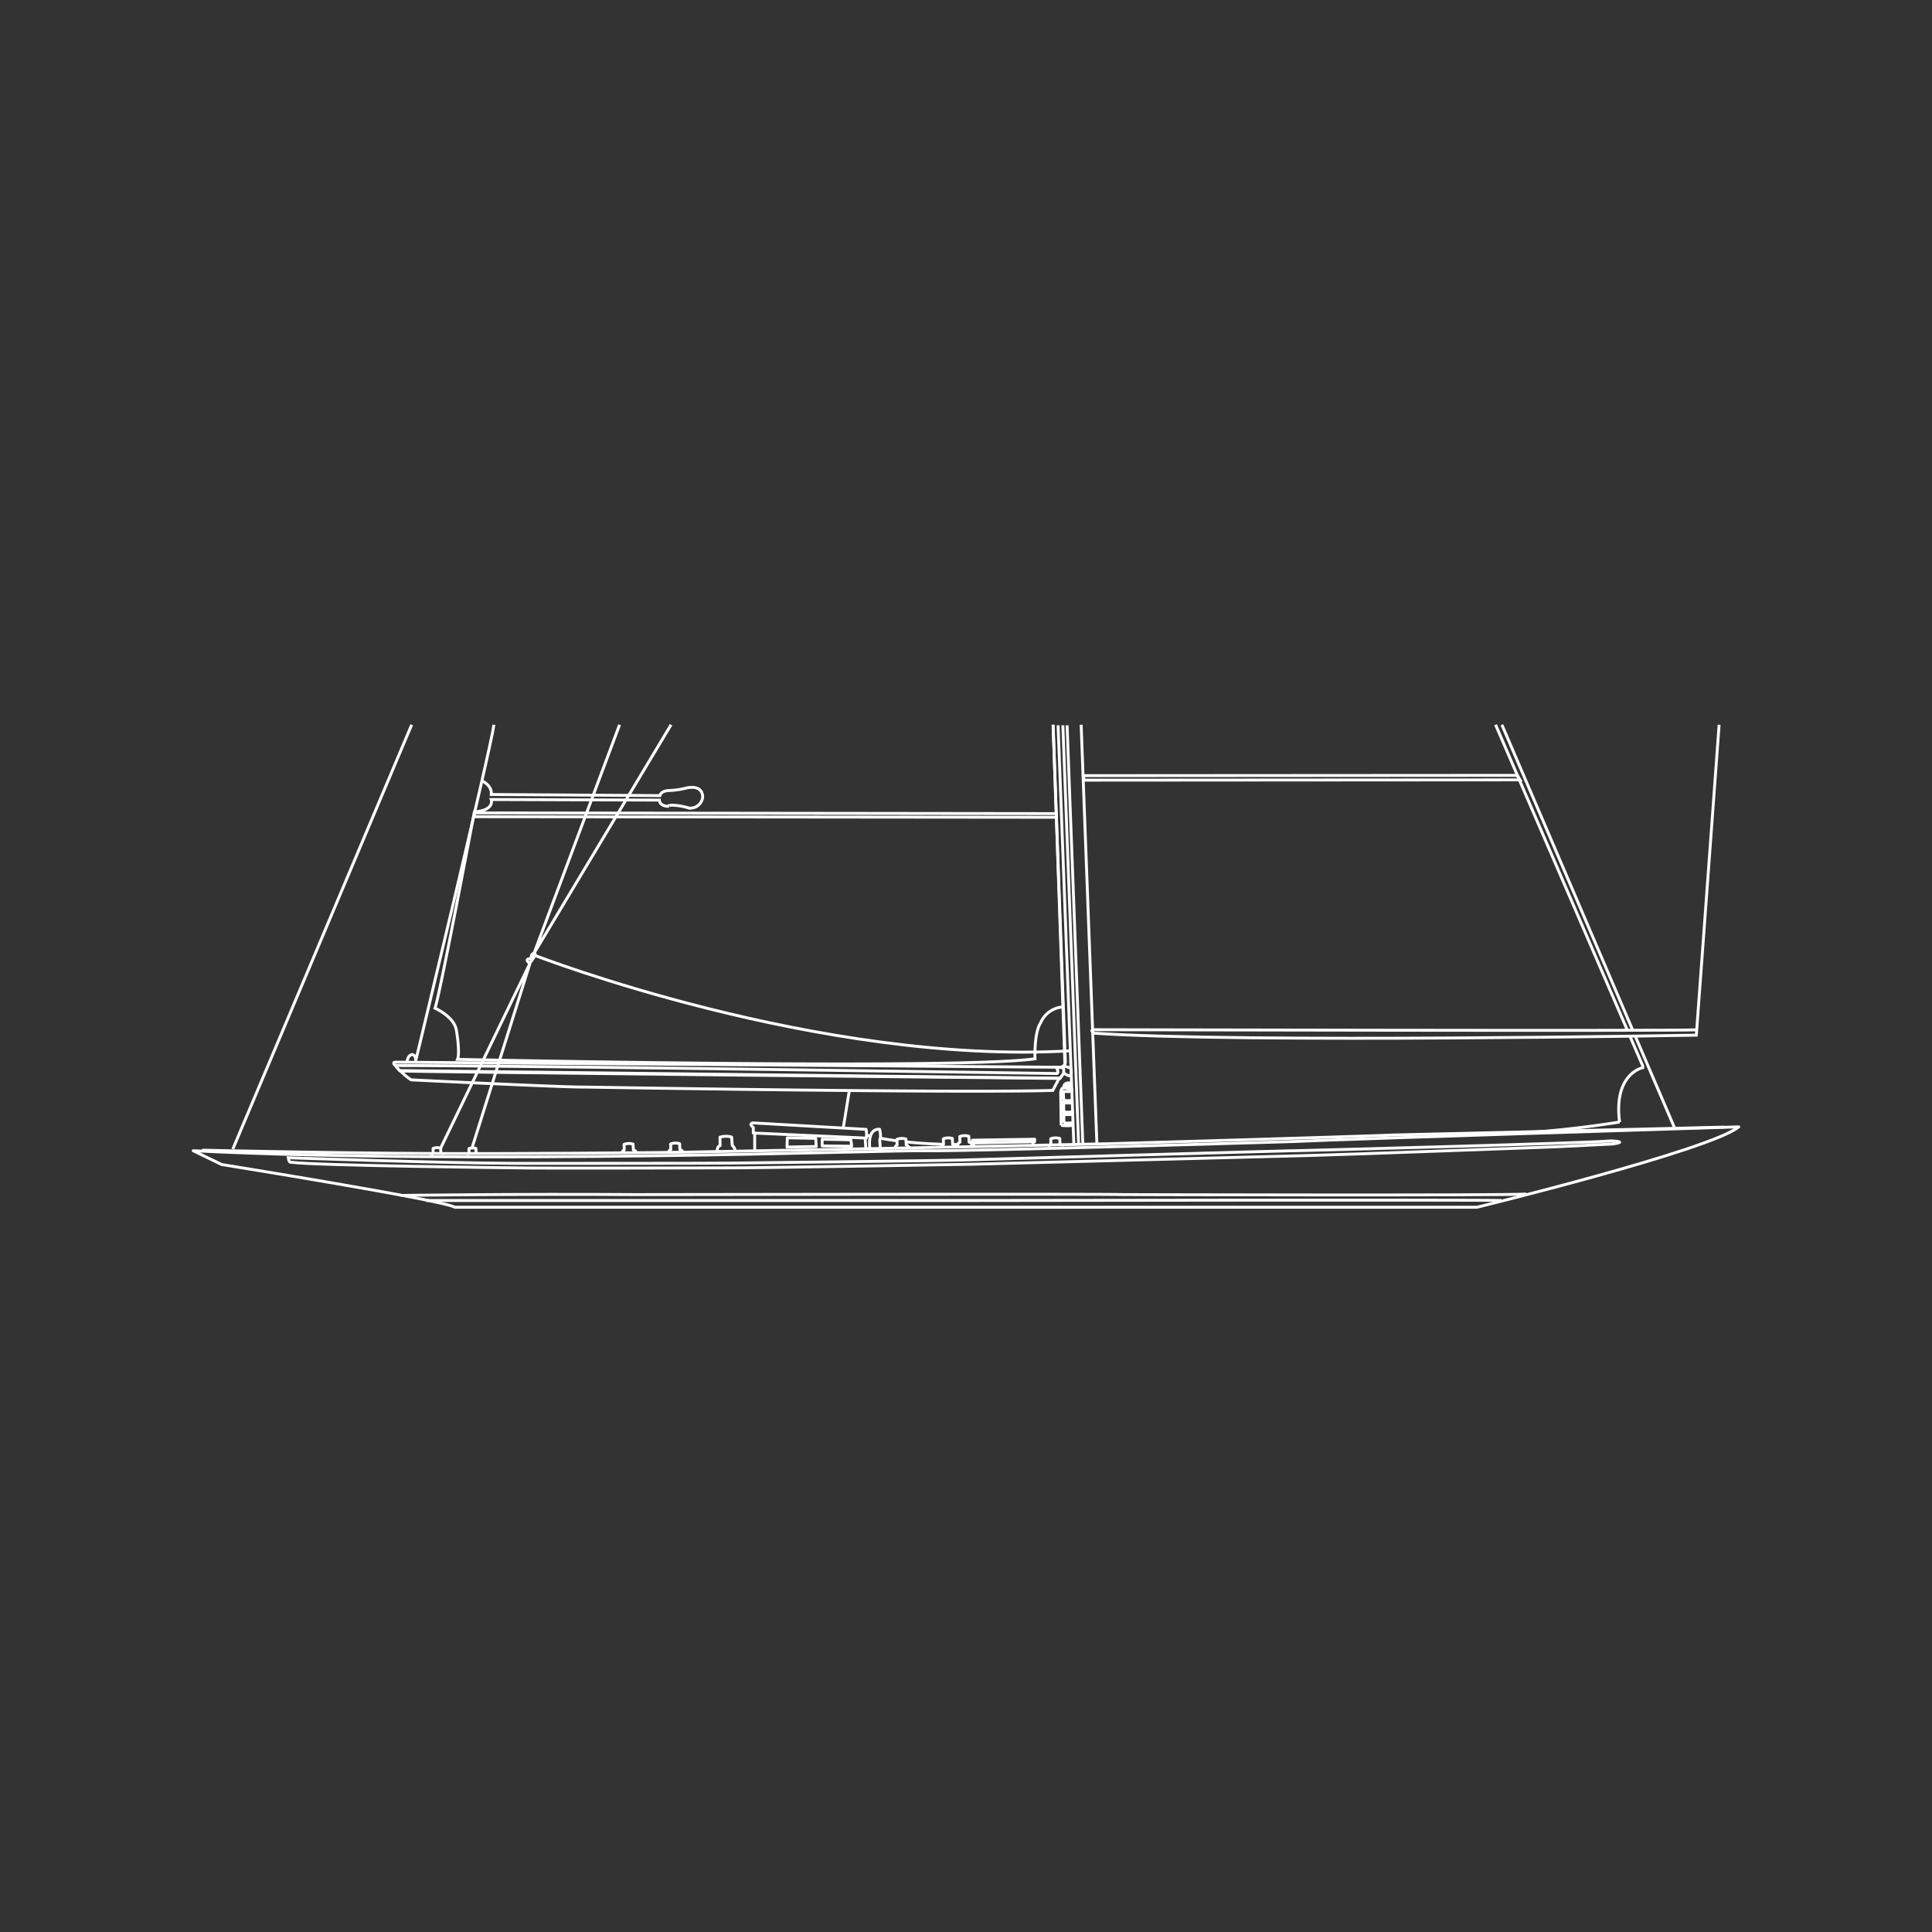 <svg xmlns="http://www.w3.org/2000/svg" width="10cm" height="10cm" viewBox="0 0 283.465 283.465"><rect x="0" y="0" width="283.465" height="283.465" fill="#333333" stroke="none"/><path d="M28.346,168.836l4.167,2.022s32.837,5.28,34.199,6.27H216.71s34.242-8.373,38.408-11.797c0,0-57.343,1.773-65.016,2.144,0,0-46.34,1.412-53.83,1.368-.193-.001-.361-.003-.501-.006C130.202,168.712,70.301,170.94,28.346,168.836Z" fill="none" stroke="#fff" stroke-linejoin="round" stroke-width="0.425"/><path d="M58.834,175.396s16.913-.248,34.363-.125c0,0,69.801-.124,71.534,0,0,0,56.023.166,59.2-.082" fill="none" stroke="#fff" stroke-width="0.425"/><path d="M62.504,176.138h80.073s74.009-.124,77.722,0" fill="none" stroke="#fff" stroke-width="0.425"/><path d="M42.294,169.867s22.195.783,33.58.825c0,0,29.167,0,31.271-.041,0,0,33.704-.371,35.602-.495,0,0,47.112-1.362,48.927-1.362,0,0,41.459-1.072,44.677-1.402,0,0,2.682.083.33.454,0,0-4.827.247-8.292.412,0,0-32.467,1.196-36.303,1.279,0,0-47.279,1.238-49.3,1.279,0,0-33.125.577-35.889.536,0,0-28.918.082-31.063,0,0,0-29.702-.33-33.085-.825C42.749,170.526,42.418,170.734,42.294,169.867Z" fill="none" stroke="#fff" stroke-width="0.425"/><path d="M29.646,168.754s24.816.577,42.472.494c0,0,23.226-.042,33.126-.29,0,0,40.591-.742,57.506-1.154,0,0,33.479-.949,41.73-1.278,0,0,43.83-1.032,48.492-1.155" fill="none" stroke="#fff" stroke-width="0.425"/><path d="M110.482,164.752l16.584.949a3.702,3.702,0,0,1,.041,1.279l-16.584-.743v-.825S109.781,164.917,110.482,164.752Z" fill="none" stroke="#fff" stroke-linejoin="round" stroke-width="0.425"/><line x1="110.73" y1="166.32" x2="110.73" y2="168.753" fill="none" stroke="#fff" stroke-linejoin="round" stroke-width="0.425"/><line x1="126.943" y1="167.062" x2="127.025" y2="168.465" fill="none" stroke="#fff" stroke-linejoin="round" stroke-width="0.425"/><polygon points="115.515 166.938 119.682 167.021 119.764 168.217 115.474 168.3 115.515 166.938" fill="none" stroke="#fff" stroke-linejoin="round" stroke-width="0.425"/><polygon points="120.631 167.145 124.838 167.227 124.962 168.176 120.631 168.135 120.631 167.145" fill="none" stroke="#fff" stroke-linejoin="round" stroke-width="0.425"/><path d="M127.623,168.465s-.454-2.867,1.423-2.784A3.533,3.533,0,0,1,129.17,167s-.082.062-.082.371l.062,1.073" fill="none" stroke="#fff" stroke-linejoin="round" stroke-width="0.425"/><path d="M105.245,168.959s-.085-.783.41-.866l-.02-1.238a2.921,2.921,0,0,1,1.712-.021l.082,1.217a1.262,1.262,0,0,1,.433.784" fill="none" stroke="#fff" stroke-linejoin="round" stroke-width="0.425"/><path d="M98.106,169.022a.467.467,0,0,1,.309-.35l-.021-.825a2.002,2.002,0,0,1,1.32-.041l.041.866s.371.082.371.289" fill="none" stroke="#fff" stroke-linejoin="round" stroke-width="0.425"/><path d="M91.279,169.083a.466.466,0,0,1,.309-.35l-.021-.825a2.001,2.001,0,0,1,1.32-.041l.041.866s.371.082.371.289" fill="none" stroke="#fff" stroke-linejoin="round" stroke-width="0.425"/><path d="M131.315,168.465a.581.581,0,0,1,.309-.474l-.021-.825a2.002,2.002,0,0,1,1.32-.041l.041.866s.407.191.407.397" fill="none" stroke="#fff" stroke-linejoin="round" stroke-width="0.425"/><path d="M140.536,168.177v-.248a.466.466,0,0,1,.309-.35l-.021-.825a2.002,2.002,0,0,1,1.32-.041l.042.866s.371.082.371.289l.042.351" fill="none" stroke="#fff" stroke-linejoin="round" stroke-width="0.425"/><path d="M138.122,168.258a.466.466,0,0,1,.309-.35l-.021-.825a2.002,2.002,0,0,1,1.32-.041l.042.866s.371.082.371.289" fill="none" stroke="#fff" stroke-linejoin="round" stroke-width="0.425"/><path d="M153.881,168.258a.466.466,0,0,1,.309-.35l-.021-.825a2.003,2.003,0,0,1,1.321-.041l.042.866s.37.082.37.289" fill="none" stroke="#fff" stroke-linejoin="round" stroke-width="0.425"/><path d="M63.296,169.488a.393.393,0,0,1,.26-.295l-.018-.694a1.683,1.683,0,0,1,1.111-.035l.035.729s.311.069.311.243" fill="none" stroke="#fff" stroke-linejoin="round" stroke-width="0.425"/><path d="M68.577,169.447a.363.363,0,0,1,.241-.273l-.017-.641a1.555,1.555,0,0,1,1.027-.032l.032.673s.288.064.288.224" fill="none" stroke="#fff" stroke-linejoin="round" stroke-width="0.425"/><polyline points="142.846 168.238 142.846 167.702 151.55 167.517 151.58 168.045" fill="none" stroke="#fff" stroke-linejoin="round" stroke-width="0.425"/><polyline points="142.97 167.702 142.66 167.702 142.66 167.289 151.807 167.147 151.798 167.517 151.529 167.517" fill="none" stroke="#fff" stroke-linejoin="round" stroke-width="0.425"/><line x1="158.626" y1="106.336" x2="160.936" y2="167.804" fill="none" stroke="#fff" stroke-width="0.425"/><line x1="156.564" y1="106.419" x2="158.874" y2="167.886" fill="none" stroke="#fff" stroke-width="0.425"/><line x1="155.945" y1="106.419" x2="158.255" y2="167.886" fill="none" stroke="#fff" stroke-width="0.425"/><line x1="155.244" y1="106.419" x2="157.554" y2="167.886" fill="none" stroke="#fff" stroke-width="0.425"/><path d="M155.387,158.192,58.73,157.079a7.432,7.432,0,0,0,1.609,1.361s22.896,1.114,25.247,1.052c0,0,54.578.928,68.873.495C154.459,159.987,155.263,158.502,155.387,158.192Z" fill="none" stroke="#fff" stroke-width="0.425"/><path d="M58.049,155.841l96.905.743s.495.743.124.928c0,0-77.598-1.176-97.09-1.176C57.987,156.336,57.43,155.841,58.049,155.841Z" fill="none" stroke="#fff" stroke-width="0.425"/><path d="M69.744,119.27l85.251.103v.537l-85.375-.083S69.559,119.27,69.744,119.27Z" fill="none" stroke="#fff" stroke-width="0.425"/><path d="M154.954,156.584s1.114-.124,1.114.371v.495s.743.495.99.371.062-1.114.062-1.114l-.866-.247-1.733-50.123" fill="none" stroke="#fff" stroke-width="0.425"/><path d="M59.72,155.733s.124-.944.743-1.006c0,0,.634.015.51,1.006,0,0,11.061-45.931,11.494-49.396" fill="none" stroke="#fff" stroke-width="0.425"/><line x1="60.401" y1="106.337" x2="34.163" y2="168.588" fill="none" stroke="#fff" stroke-width="0.425"/><polyline points="64.649 168.465 77.768 141.32 69.27 168.382" fill="none" stroke="#fff" stroke-width="0.425"/><path d="M77.695,141.32s-.612-.408-.204-.612c0,0,.475-.068.475-.272a.455.455,0,0,1,.382-.56s.28-.026.127.306A4.682,4.682,0,0,1,77.695,141.32Z" fill="none" stroke="#fff" stroke-width="0.425"/><polyline points="98.457 106.337 78.349 139.876 90.907 106.337" fill="none" stroke="#fff" stroke-width="0.425"/><path d="M78.476,140.182S120.177,156.336,157.12,154.17" fill="none" stroke="#fff" stroke-width="0.425"/><path d="M70.59,114.505s1.65.66,1.485,2.063l24.752.165s.083-.66,1.238-.743a11.927,11.927,0,0,0,2.475-.33s2.475-.743,2.558,1.238a1.799,1.799,0,0,1-1.923,1.665q-.07-.005-.14-.015a9.163,9.163,0,0,0-2.475-.412c-.825.082-.413.165-.413.165s-1.32.083-1.403-.907L72.075,117.31s.578,1.568-2.475,1.815c0,0-5.033,26.733-5.776,28.796,0,0,2.805,1.237,3.135,3.218,0,0,.578,3.3.165,4.29,0,0,72.937,1.567,84.735-.083,0,0-.165-3.796.825-5.281a3.809,3.809,0,0,1,3.136-2.31" fill="none" stroke="#fff" stroke-width="0.425"/><path d="M154.5,106.337l1.815,49.505s0,.743-1.073.825" fill="none" stroke="#fff" stroke-width="0.425"/><path d="M157.12,158.935s-1.052-.309-1.052.681c0,0-.475-.062-.433.928l.061,4.558a6.04,6.04,0,0,0,1.609.021v-.392s-1.071.121-1.185-.011a6.452,6.452,0,0,1-.011-1.207,8.002,8.002,0,0,0,1.239-.01l-.021-.371a4.244,4.244,0,0,1-1.217.02,9.563,9.563,0,0,1-.042-1.351,5.929,5.929,0,0,0,1.218,0l-.022-.351a4.592,4.592,0,0,1-1.155,0,4.937,4.937,0,0,1-.061-1.32,7.205,7.205,0,0,0,1.175,0v-.453a2.57,2.57,0,0,1-.722.02.475.475,0,0,1-.02-.371,2.979,2.979,0,0,0,.681-.041" fill="none" stroke="#fff" stroke-width="0.425"/><path d="M239.92,152.005c.204.477,5.75,13.427,5.75,13.427" fill="none" stroke="#fff" stroke-width="0.425"/><line x1="220.361" y1="106.337" x2="239.551" y2="151.143" fill="none" stroke="#fff" stroke-width="0.425"/><path d="M239.156,152.055l1.873,4.343v.247s-4.332.866-3.403,7.983a154.925,154.925,0,0,1-16.584,1.733" fill="none" stroke="#fff" stroke-width="0.425"/><line x1="219.433" y1="106.337" x2="238.764" y2="151.147" fill="none" stroke="#fff" stroke-width="0.425"/><path d="M139.813,167.922q.356.005.722.006" fill="none" stroke="#fff" stroke-width="0.425"/><path d="M132.947,167.541c1.514.159,3.334.291,5.464.352" fill="none" stroke="#fff" stroke-width="0.425"/><path d="M129.109,166.994c.657.124,1.488.261,2.495.391" fill="none" stroke="#fff" stroke-width="0.425"/><path d="M127.231,166.568s.164.05.493.13" fill="none" stroke="#fff" stroke-width="0.425"/><line x1="124.586" y1="160.173" x2="123.724" y2="165.496" fill="none" stroke="#fff" stroke-width="0.425"/><path d="M252.23,106.337l-3.283,44.739-.059.805s-66.457,1.196-88.363-.289c0,0-.745-.453-.002-.515,0,0,85.398.206,88.368.02" fill="none" stroke="#fff" stroke-width="0.425"/><polygon points="159 113.804 222.613 113.762 223.025 114.423 159 114.464 159 113.804" fill="none" stroke="#fff" stroke-width="0.425"/><path d="M58.018,156.351s.48.619.634.773c.131.131,96.877,1.109,96.877,1.109l.538-.784" fill="none" stroke="#fff" stroke-width="0.425"/></svg>